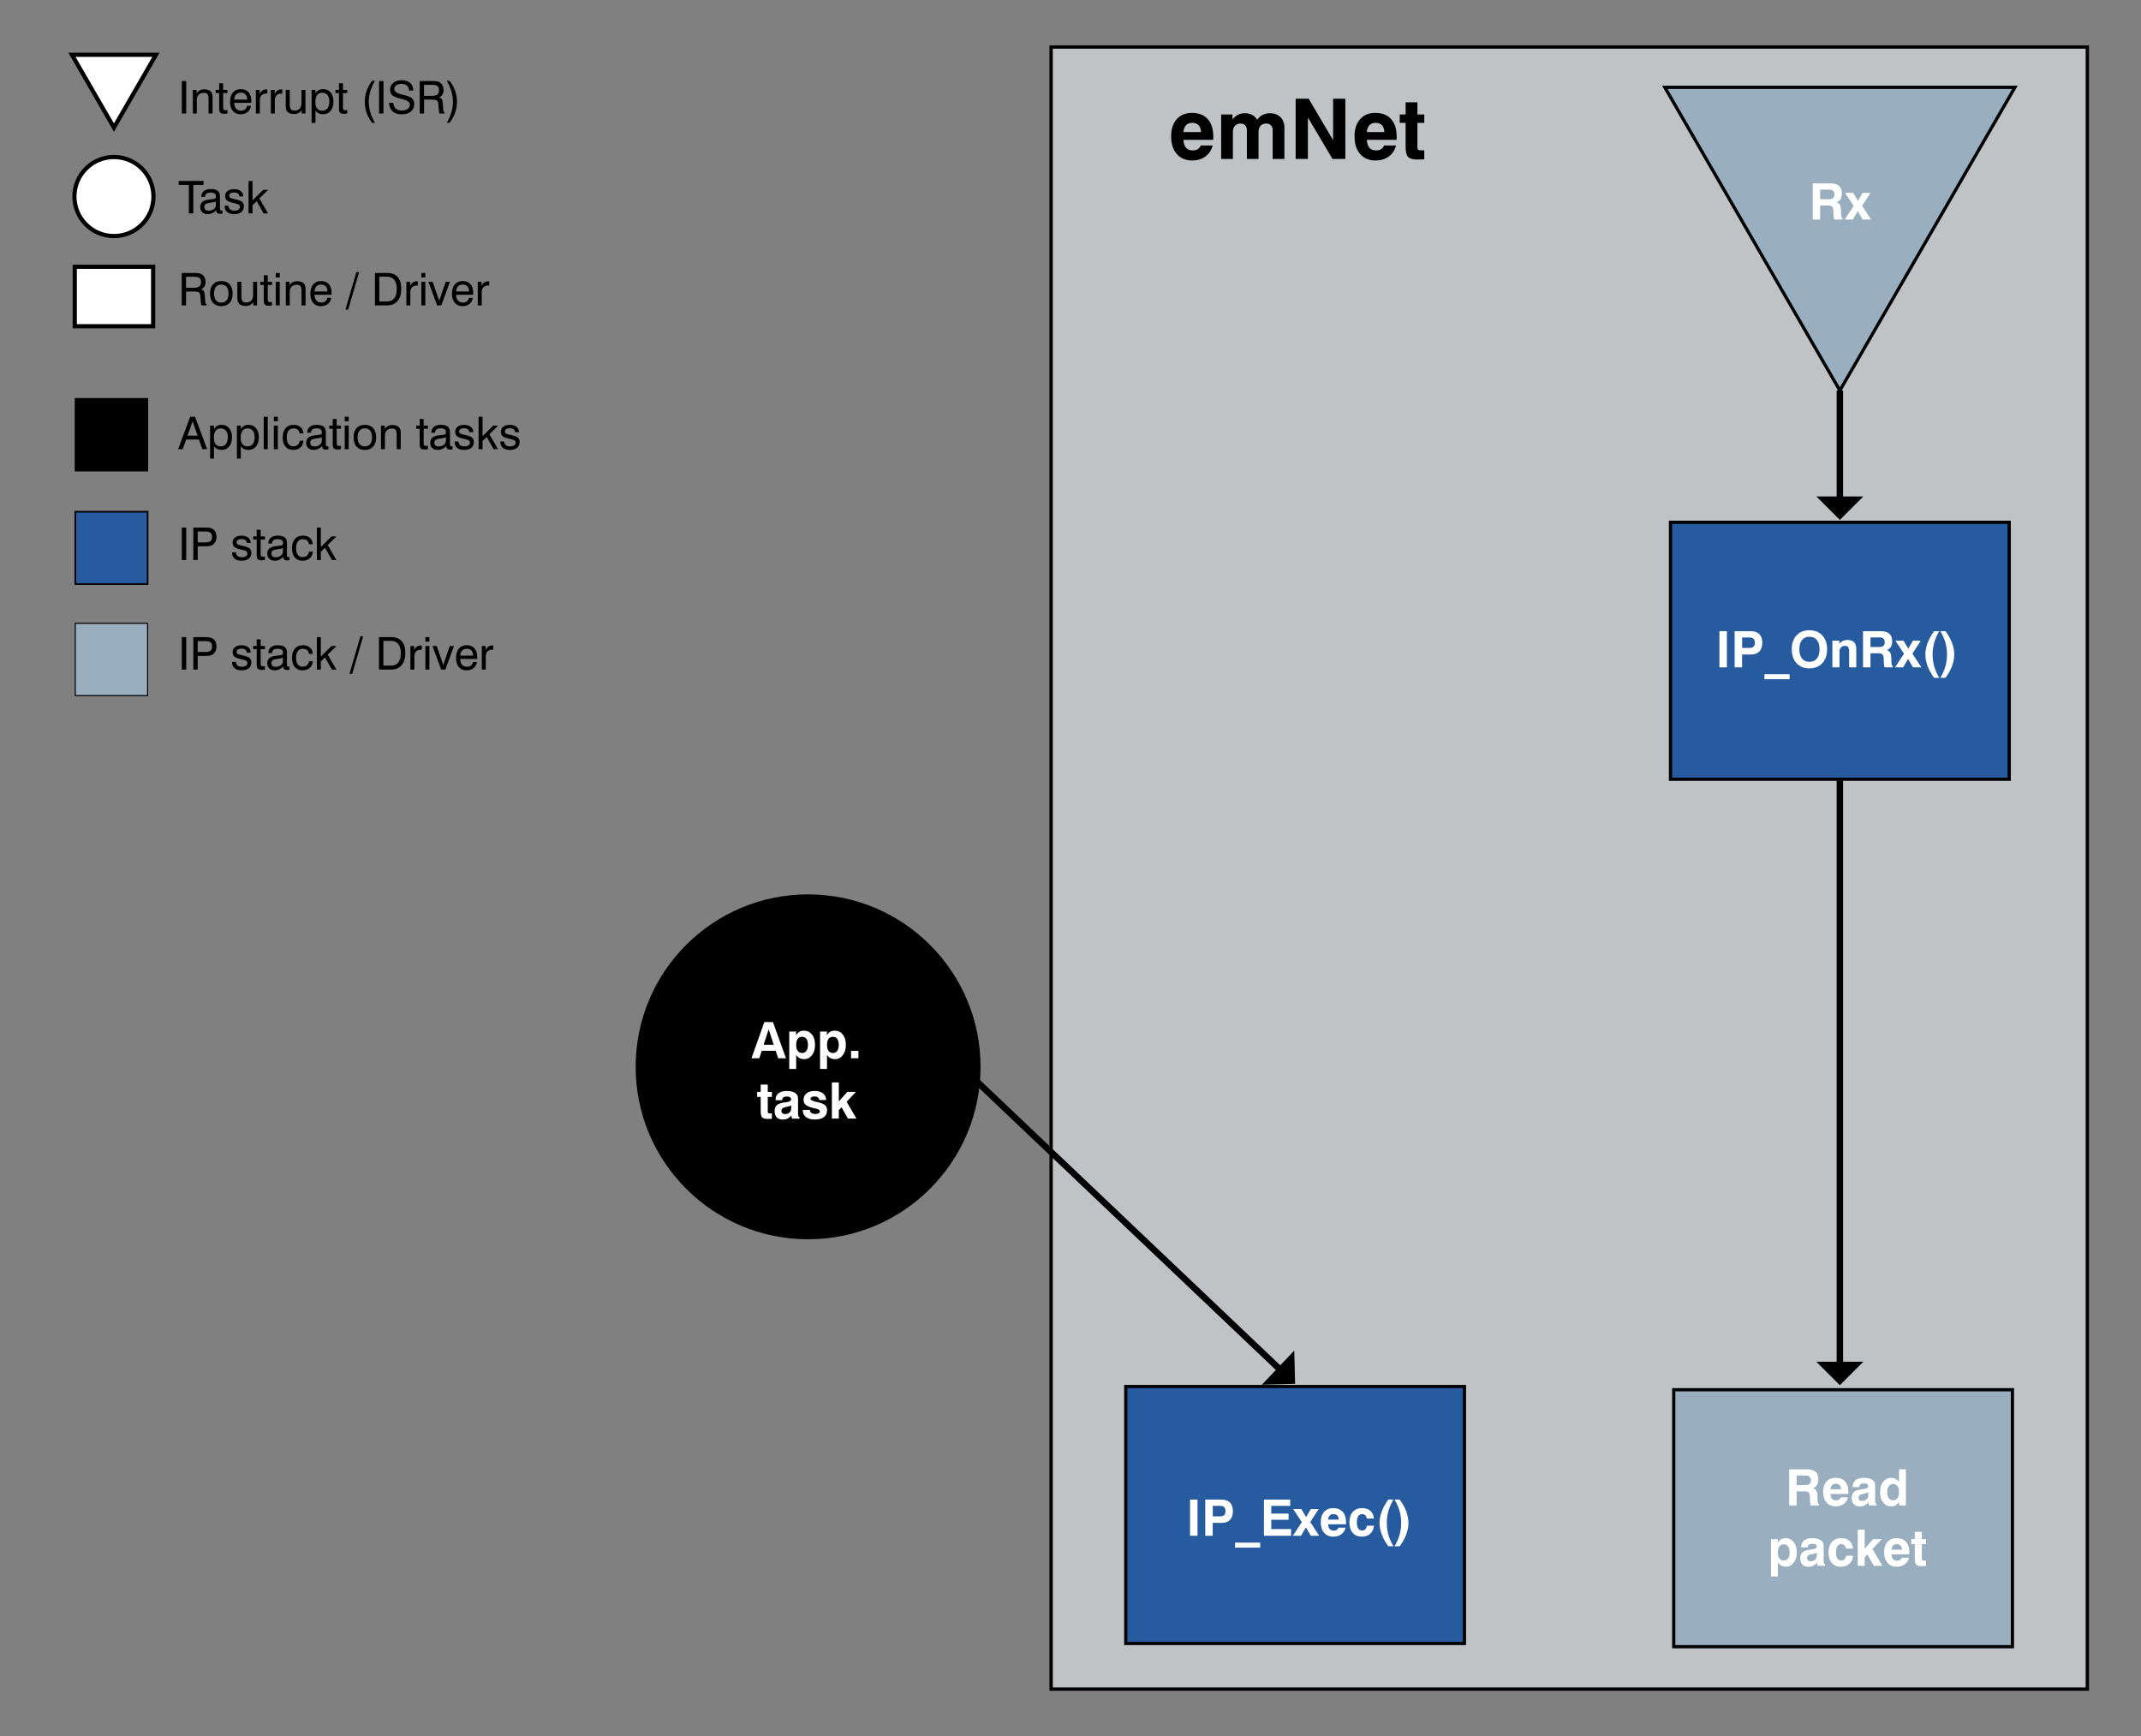 <?xml version="1.0" encoding="utf-8"?>
<!-- Generator: Adobe Illustrator 16.0.3, SVG Export Plug-In . SVG Version: 6.00 Build 0)  -->
<!DOCTYPE svg PUBLIC "-//W3C//DTD SVG 1.1//EN" "http://www.w3.org/Graphics/SVG/1.1/DTD/svg11.dtd">
<svg version="1.1" id="Layer_1" xmlns="http://www.w3.org/2000/svg" xmlns:xlink="http://www.w3.org/1999/xlink" x="0px" y="0px"
	 width="664.206px" height="538.582px" viewBox="0 0 664.206 538.582" style="enable-background:new 0 0 664.206 538.582;"
	 xml:space="preserve">
<rect x="0" y="0" width="664.206" height="538.582" fill="#808080" stroke="none"/>
<style type="text/css">
<![CDATA[
	.st0{stroke:#000000;stroke-width:0.334;stroke-miterlimit:10;}
	.st1{fill:#BFC3C6;stroke:#000000;stroke-width:1.029;stroke-miterlimit:10;}
	.st2{fill:#FFFFFF;stroke:#000000;stroke-width:1.3;stroke-miterlimit:10;}
	.st3{fill:#99AFC0;stroke:#000000;stroke-width:0.334;stroke-miterlimit:10;}
	.st4{fill:#99AFC0;stroke:#000000;stroke-miterlimit:10;}
	.st5{fill:#FFFFFF;}
	.st6{fill:#275B9F;stroke:#000000;stroke-miterlimit:10;}
	.st7{fill:none;}
	.st8{fill:none;stroke:#000000;stroke-width:2;stroke-miterlimit:10;}
	.st9{fill:#275B9F;stroke:#000000;stroke-width:0.516;stroke-miterlimit:10;}
	.st10{stroke:#000000;stroke-miterlimit:10;}
]]>
</style>
<rect x="326.093" y="14.588" class="st1" width="321.465" height="509.407"/>
<g>
	<circle class="st10" cx="250.699" cy="330.95" r="52.998"/>
	<g>
		<rect x="210.351" y="317.073" class="st7" width="79.818" height="32.539"/>
		<path class="st5" d="M237.125,317.069h2.666l4.045,11.22h-2.422l-0.762-2.308h-4.349l-0.739,2.308h-2.43
			L237.125,317.069z M238.465,319.316l-1.554,4.775h3.115L238.465,319.316z"/>
		<path class="st5" d="M244.849,331.61v-11.602h2.11v1.12c0.32-0.487,0.677-0.843,1.07-1.066
			s0.857-0.335,1.39-0.335c1.02,0,1.848,0.402,2.483,1.207s0.952,1.862,0.952,3.173
			c0,1.325-0.317,2.4-0.952,3.226s-1.452,1.238-2.453,1.238c-0.528,0-0.999-0.112-1.413-0.336
			c-0.414-0.223-0.758-0.548-1.032-0.975v4.35H244.849z M250.653,324.198c0-0.832-0.157-1.469-0.472-1.907
			c-0.315-0.44-0.772-0.659-1.371-0.659c-0.589,0-1.037,0.218-1.345,0.655c-0.307,0.436-0.46,1.073-0.46,1.911
			c0,0.782,0.161,1.387,0.483,1.813c0.323,0.427,0.778,0.64,1.367,0.64c0.559,0,0.998-0.219,1.318-0.655
			S250.653,324.959,250.653,324.198z"/>
		<path class="st5" d="M254.408,331.61v-11.602h2.11v1.12c0.32-0.487,0.677-0.843,1.07-1.066
			s0.857-0.335,1.39-0.335c1.02,0,1.848,0.402,2.483,1.207s0.952,1.862,0.952,3.173
			c0,1.325-0.317,2.4-0.952,3.226s-1.452,1.238-2.453,1.238c-0.528,0-0.999-0.112-1.413-0.336
			c-0.414-0.223-0.758-0.548-1.032-0.975v4.35H254.408z M260.212,324.198c0-0.832-0.157-1.469-0.472-1.907
			c-0.315-0.44-0.772-0.659-1.371-0.659c-0.589,0-1.037,0.218-1.345,0.655c-0.307,0.436-0.46,1.073-0.46,1.911
			c0,0.782,0.161,1.387,0.483,1.813c0.323,0.427,0.778,0.64,1.367,0.64c0.559,0,0.998-0.219,1.318-0.655
			S260.212,324.959,260.212,324.198z"/>
		<path class="st5" d="M264.013,328.289v-2.293h2.293v2.293H264.013z"/>
		<path class="st5" d="M239.463,347.069c-0.203,0.006-0.446,0.015-0.728,0.027s-0.461,0.019-0.537,0.019
			c-0.848,0-1.428-0.158-1.74-0.476c-0.312-0.317-0.469-0.943-0.469-1.878v-4.479h-1.097v-1.555h1.097v-2.262
			h2.194v2.262h1.28v1.555h-1.28v4.585c0,0.219,0.048,0.362,0.145,0.431c0.096,0.068,0.294,0.102,0.594,0.102
			h0.541V347.069z"/>
		<path class="st5" d="M245.489,345.98c-0.279,0.432-0.645,0.761-1.097,0.986c-0.452,0.226-0.978,0.339-1.577,0.339
			c-0.802,0-1.42-0.229-1.855-0.685s-0.651-1.106-0.651-1.95c0-0.781,0.217-1.378,0.651-1.79
			c0.434-0.411,1.151-0.692,2.152-0.845c0.229-0.036,0.528-0.076,0.899-0.122
			c0.94-0.122,1.409-0.394,1.409-0.815c0-0.335-0.104-0.575-0.312-0.72c-0.208-0.144-0.556-0.217-1.044-0.217
			c-0.447,0-0.79,0.089-1.028,0.267s-0.358,0.432-0.358,0.762v0.122h-2.072v-0.152c0-0.849,0.3-1.515,0.899-2
			c0.599-0.484,1.427-0.728,2.483-0.728c1.158,0,2.045,0.201,2.662,0.602c0.617,0.401,0.925,0.981,0.925,1.737
			v4.707c0,0.346,0.036,0.604,0.107,0.773c0.071,0.17,0.19,0.298,0.358,0.385v0.373h-2.308
			c-0.076-0.143-0.134-0.3-0.175-0.473C245.517,346.364,245.494,346.178,245.489,345.98z M245.451,342.933
			c-0.361,0.168-0.776,0.302-1.246,0.403s-0.712,0.155-0.727,0.16c-0.391,0.112-0.664,0.252-0.819,0.419
			c-0.155,0.168-0.232,0.398-0.232,0.693c0,0.305,0.099,0.547,0.297,0.728c0.198,0.181,0.465,0.271,0.8,0.271
			c0.599,0,1.07-0.169,1.413-0.507s0.514-0.799,0.514-1.383V342.933z"/>
		<path class="st5" d="M249.046,344.312h2.209c0.02,0.421,0.172,0.735,0.457,0.94c0.284,0.206,0.711,0.309,1.279,0.309
			c0.432,0,0.766-0.072,1.002-0.217c0.236-0.144,0.354-0.35,0.354-0.613c0-0.376-0.442-0.658-1.325-0.846
			c-0.361-0.076-0.647-0.143-0.861-0.198c-1.077-0.274-1.824-0.599-2.243-0.975s-0.628-0.884-0.628-1.523
			c0-0.849,0.306-1.52,0.918-2.015c0.612-0.495,1.44-0.743,2.487-0.743c1.107,0,1.977,0.246,2.609,0.739
			c0.632,0.492,0.969,1.185,1.009,2.079h-2.156c-0.015-0.351-0.148-0.622-0.4-0.815
			c-0.252-0.193-0.601-0.29-1.047-0.29c-0.421,0-0.735,0.064-0.94,0.19c-0.206,0.127-0.309,0.317-0.309,0.571
			c0,0.33,0.551,0.622,1.653,0.876c0.254,0.056,0.455,0.102,0.602,0.138c1.102,0.259,1.855,0.571,2.259,0.936
			s0.606,0.881,0.606,1.546c0,0.94-0.332,1.656-0.994,2.148s-1.626,0.739-2.891,0.739
			c-1.143,0-2.037-0.257-2.681-0.769c-0.645-0.513-0.967-1.219-0.967-2.118V344.312z"/>
		<path class="st5" d="M258.073,347.008v-11.22h2.156v5.888l2.635-2.948h2.666l-2.887,3.07l3.062,5.21h-2.658
			l-1.98-3.526l-0.838,0.906v2.62H258.073z"/>
	</g>
</g>
<polygon class="st2" points="35.35,39.574 28.834,28.286 22.316,17 35.35,17 48.382,17 41.865,28.286 "/>
<rect x="23.192" y="82.754" class="st2" width="24.315" height="18.447"/>
<circle class="st2" cx="35.35" cy="60.971" r="12.264"/>
<g>
	<rect x="55.294" y="25.143" class="st7" width="112.058" height="14.034"/>
	<path d="M56.402,35.209V25.14h1.367V35.209H56.402z"/>
	<path d="M64.701,35.209v-4.505c0-0.72-0.11-1.218-0.332-1.494s-0.601-0.414-1.138-0.414
		c-0.688,0-1.223,0.195-1.603,0.585s-0.571,0.942-0.571,1.658v4.17h-1.23v-7.321h1.176v1.066
		c0.283-0.424,0.618-0.738,1.005-0.943s0.836-0.308,1.347-0.308c0.551,0,1.016,0.083,1.395,0.249
		s0.67,0.416,0.875,0.749c0.114,0.178,0.196,0.386,0.246,0.625s0.075,0.619,0.075,1.138v0.349v4.396H64.701z"/>
	<path d="M69.233,33.363c0,0.328,0.047,0.547,0.14,0.656s0.266,0.164,0.516,0.164c0.073,0,0.161-0.002,0.263-0.007
		s0.236-0.014,0.4-0.027v1.046c-0.205,0.037-0.389,0.064-0.55,0.082s-0.307,0.027-0.434,0.027
		c-0.579,0-0.984-0.112-1.217-0.335s-0.349-0.62-0.349-1.19v-4.915h-1.094v-0.978h1.094v-2.044h1.23v2.044h1.319
		v0.978h-1.319V33.363z"/>
	<path d="M76.65,32.844h1.217c-0.132,0.807-0.483,1.442-1.053,1.907s-1.288,0.697-2.153,0.697
		c-1.016,0-1.818-0.342-2.406-1.025s-0.882-1.616-0.882-2.796c0-1.248,0.291-2.224,0.875-2.926
		s1.388-1.053,2.413-1.053c1.053,0,1.867,0.324,2.444,0.971s0.865,1.561,0.865,2.741
		c0,0.15-0.001,0.262-0.003,0.335s-0.008,0.144-0.017,0.212H72.665c0.014,0.77,0.205,1.366,0.574,1.788
		s0.882,0.632,1.538,0.632c0.501,0,0.915-0.129,1.241-0.386S76.555,33.318,76.65,32.844z M72.658,30.882h4.019
		c-0.004-0.684-0.178-1.211-0.519-1.583s-0.827-0.557-1.456-0.557c-0.606,0-1.083,0.182-1.432,0.547
		S72.717,30.185,72.658,30.882z"/>
	<path d="M79.378,35.209v-7.321h1.19v1.312c0.196-0.492,0.461-0.86,0.796-1.104s0.746-0.366,1.234-0.366
		c0.091,0,0.157,0.001,0.198,0.003s0.082,0.008,0.123,0.017v1.299c-0.032-0.004-0.068-0.008-0.109-0.01
		s-0.102-0.003-0.185-0.003c-0.656,0-1.156,0.179-1.5,0.537s-0.516,0.878-0.516,1.562v4.074H79.378z"/>
	<path d="M84.026,35.209v-7.321h1.19v1.312c0.196-0.492,0.461-0.86,0.796-1.104s0.746-0.366,1.234-0.366
		c0.091,0,0.157,0.001,0.198,0.003s0.082,0.008,0.123,0.017v1.299c-0.032-0.004-0.068-0.008-0.109-0.01
		s-0.102-0.003-0.185-0.003c-0.656,0-1.156,0.179-1.5,0.537s-0.516,0.878-0.516,1.562v4.074H84.026z"/>
	<path d="M89.892,27.888v4.491c0,0.72,0.113,1.22,0.338,1.5s0.607,0.42,1.145,0.42
		c0.711,0,1.248-0.208,1.613-0.625s0.547-1.031,0.547-1.842v-3.944h1.23v7.321h-1.176v-1.094
		c-0.255,0.424-0.585,0.743-0.991,0.957s-0.882,0.321-1.429,0.321c-0.51,0-0.955-0.086-1.333-0.26
		s-0.667-0.419-0.868-0.738c-0.114-0.178-0.196-0.386-0.246-0.625s-0.075-0.619-0.075-1.138v-0.349v-4.396H89.892z
		"/>
	<path d="M96.666,38.135V27.888h1.203v1.032c0.305-0.438,0.648-0.759,1.029-0.964s0.833-0.308,1.357-0.308
		c0.975,0,1.753,0.351,2.334,1.053s0.872,1.643,0.872,2.823c0,1.194-0.294,2.144-0.882,2.851
		s-1.367,1.06-2.338,1.06c-0.515,0-0.967-0.092-1.357-0.277s-0.728-0.466-1.015-0.844v3.821H96.666z
		 M97.828,31.6c0,0.912,0.181,1.596,0.543,2.054s0.906,0.687,1.63,0.687c0.693,0,1.227-0.252,1.603-0.755
		s0.564-1.218,0.564-2.143c0-0.834-0.195-1.49-0.585-1.969s-0.922-0.718-1.596-0.718
		c-0.693,0-1.226,0.246-1.6,0.738S97.828,30.688,97.828,31.6z"/>
	<path d="M106.4,33.363c0,0.328,0.047,0.547,0.14,0.656s0.266,0.164,0.516,0.164
		c0.073,0,0.161-0.002,0.263-0.007s0.236-0.014,0.4-0.027v1.046c-0.205,0.037-0.389,0.064-0.55,0.082
		s-0.307,0.027-0.434,0.027c-0.579,0-0.984-0.112-1.217-0.335s-0.349-0.62-0.349-1.19v-4.915h-1.094v-0.978h1.094
		v-2.044h1.23v2.044h1.319v0.978h-1.319V33.363z"/>
	<path d="M115.444,38.107c-0.779-1.044-1.355-2.099-1.726-3.165s-0.557-2.185-0.557-3.356
		c0-1.176,0.185-2.297,0.557-3.363s0.947-2.122,1.726-3.165h0.882c-0.647,1.103-1.129,2.192-1.446,3.268
		s-0.475,2.163-0.475,3.261c0,1.094,0.158,2.178,0.475,3.254s0.799,2.165,1.446,3.268H115.444z"/>
	<path d="M117.598,35.209V25.14h1.367V35.209H117.598z"/>
	<path d="M120.701,31.894h1.319c0.014,0.729,0.256,1.31,0.728,1.743s1.102,0.649,1.89,0.649
		c0.779,0,1.394-0.164,1.842-0.492s0.673-0.775,0.673-1.34c0-0.77-0.843-1.356-2.529-1.757
		c-0.1-0.023-0.178-0.041-0.232-0.055c-1.367-0.324-2.271-0.685-2.71-1.083s-0.66-0.965-0.66-1.699
		c0-0.898,0.328-1.619,0.984-2.164s1.529-0.817,2.618-0.817c1.112,0,1.987,0.286,2.625,0.858
		s0.961,1.357,0.971,2.355l-1.306,0.007c-0.045-0.674-0.274-1.192-0.687-1.552s-0.977-0.54-1.692-0.54
		c-0.67,0-1.206,0.147-1.606,0.441s-0.602,0.685-0.602,1.172c0,0.779,0.83,1.36,2.488,1.743
		c0.246,0.059,0.435,0.105,0.567,0.137c0.027,0.004,0.075,0.016,0.144,0.034c1.085,0.26,1.805,0.54,2.16,0.841
		c0.269,0.228,0.474,0.505,0.615,0.831s0.212,0.69,0.212,1.09c0,0.971-0.348,1.743-1.042,2.317
		s-1.635,0.861-2.82,0.861c-1.221,0-2.173-0.309-2.854-0.926S120.751,33.046,120.701,31.894z"/>
	<path d="M130.21,25.14h3.903c0.633,0,1.1,0.027,1.398,0.082s0.566,0.146,0.803,0.273
		c0.424,0.232,0.746,0.556,0.967,0.971s0.332,0.902,0.332,1.463c0,0.542-0.116,1.006-0.349,1.391
		s-0.579,0.687-1.039,0.906c0.392,0.109,0.671,0.294,0.837,0.554s0.27,0.7,0.311,1.319l0.116,1.661
		c0.023,0.355,0.069,0.621,0.14,0.796s0.177,0.3,0.318,0.373v0.28h-1.579
		c-0.127-0.209-0.216-0.659-0.267-1.347c0-0.018,0-0.032,0-0.041l-0.082-1.312c-0.045-0.674-0.189-1.112-0.431-1.312
		s-0.845-0.301-1.812-0.301h-2.215v4.314H130.21V25.14z M131.55,26.322v3.411h2.338
		c0.843,0,1.439-0.137,1.788-0.41s0.523-0.729,0.523-1.367c0-0.597-0.164-1.019-0.492-1.265
		s-0.934-0.369-1.818-0.369H131.55z"/>
	<path d="M139.482,38.107h-0.885c0.645-1.103,1.126-2.192,1.444-3.268c0.317-1.076,0.477-2.16,0.477-3.254
		c0-1.098-0.159-2.185-0.477-3.261c-0.318-1.076-0.799-2.165-1.444-3.268h0.885
		c0.776,1.039,1.35,2.091,1.722,3.155s0.558,2.188,0.558,3.373c0,1.18-0.186,2.303-0.558,3.367
		S140.259,37.068,139.482,38.107z"/>
</g>
<g>
	<rect x="55.295" y="56.142" class="st7" width="82" height="14.034"/>
	<path d="M58.598,66.209v-8.846h-3.179v-1.224h7.731v1.224h-3.179v8.846H58.598z"/>
	<path d="M67.088,65.231c-0.383,0.401-0.79,0.702-1.22,0.902s-0.888,0.301-1.371,0.301
		c-0.748,0-1.331-0.195-1.75-0.585s-0.629-0.929-0.629-1.617c0-0.665,0.206-1.187,0.619-1.565
		s1.04-0.622,1.883-0.731c0.214-0.023,0.503-0.055,0.868-0.096c0.625-0.064,1.007-0.126,1.148-0.185
		c0.141-0.055,0.235-0.127,0.28-0.215s0.068-0.281,0.068-0.578c0-0.373-0.137-0.654-0.41-0.841
		s-0.686-0.28-1.237-0.28c-0.57,0-0.999,0.114-1.289,0.342s-0.434,0.565-0.434,1.012h-1.162v-0.055
		c0-0.738,0.26-1.322,0.779-1.75s1.235-0.643,2.147-0.643c0.98,0,1.701,0.184,2.164,0.55s0.694,0.94,0.694,1.719
		v3.664c0,0.315,0.034,0.517,0.102,0.608s0.191,0.137,0.369,0.137c0.037,0,0.081-0.003,0.133-0.01
		s0.115-0.017,0.188-0.031v0.95c-0.15,0.041-0.281,0.069-0.393,0.085s-0.218,0.024-0.318,0.024
		c-0.41,0-0.718-0.089-0.923-0.267s-0.308-0.447-0.308-0.807V65.231z M66.972,62.483
		c-0.328,0.178-0.891,0.317-1.688,0.417c-0.283,0.037-0.495,0.066-0.636,0.089
		c-0.447,0.073-0.768,0.205-0.964,0.397s-0.294,0.469-0.294,0.834s0.114,0.645,0.342,0.841s0.554,0.294,0.978,0.294
		c0.661,0,1.203-0.167,1.627-0.499s0.636-0.759,0.636-1.278V62.483z"/>
	<path d="M69.665,63.83h1.183c0.045,0.497,0.225,0.873,0.537,1.128s0.755,0.383,1.33,0.383
		c0.529,0,0.946-0.103,1.251-0.311s0.458-0.491,0.458-0.851c0-0.269-0.076-0.475-0.229-0.619s-0.45-0.268-0.892-0.373
		l-1.374-0.355c-0.775-0.187-1.313-0.434-1.617-0.742s-0.455-0.746-0.455-1.316c0-0.647,0.245-1.161,0.735-1.542
		s1.161-0.571,2.013-0.571c0.871,0,1.563,0.203,2.078,0.608s0.772,0.95,0.772,1.634v0.027h-1.196
		c-0.027-0.387-0.185-0.687-0.475-0.899s-0.683-0.318-1.179-0.318s-0.874,0.086-1.131,0.26
		s-0.386,0.426-0.386,0.759c0,0.237,0.081,0.423,0.243,0.557s0.464,0.252,0.906,0.352l1.19,0.28
		c0.848,0.201,1.431,0.457,1.75,0.769s0.478,0.758,0.478,1.336c0,0.761-0.268,1.353-0.803,1.774
		s-1.284,0.632-2.246,0.632c-0.939,0-1.66-0.223-2.164-0.67S69.679,64.673,69.665,63.83z"/>
	<path d="M77.109,66.209V56.139h1.23v6.036l3.309-3.288h1.552l-2.741,2.673l2.7,4.648h-1.388l-2.14-3.794
		l-1.292,1.244v2.55H77.109z"/>
</g>
<g>
	<rect x="55.295" y="84.679" class="st7" width="99.91" height="14.034"/>
	<path d="M56.376,84.675h3.903c0.633,0,1.1,0.027,1.398,0.082s0.566,0.146,0.803,0.273
		c0.424,0.232,0.746,0.556,0.967,0.971s0.332,0.902,0.332,1.463c0,0.542-0.116,1.006-0.349,1.391
		s-0.579,0.687-1.039,0.906c0.392,0.109,0.671,0.294,0.837,0.554s0.27,0.7,0.311,1.319l0.116,1.661
		c0.023,0.355,0.069,0.621,0.14,0.796s0.177,0.3,0.318,0.373v0.28h-1.579
		c-0.127-0.209-0.216-0.659-0.267-1.347c0-0.018,0-0.032,0-0.041l-0.082-1.312c-0.045-0.674-0.189-1.112-0.431-1.312
		s-0.845-0.301-1.812-0.301H57.729v4.314h-1.353V84.675z M57.715,85.858v3.411h2.338
		c0.843,0,1.439-0.137,1.788-0.41s0.523-0.729,0.523-1.367c0-0.597-0.164-1.019-0.492-1.265
		s-0.934-0.369-1.818-0.369H57.715z"/>
	<path d="M65.153,91.074c0-1.226,0.307-2.181,0.919-2.864s1.473-1.025,2.581-1.025c1.112,0,1.976,0.341,2.591,1.022
		s0.923,1.637,0.923,2.868s-0.307,2.188-0.919,2.871s-1.473,1.025-2.581,1.025c-1.112,0-1.976-0.341-2.591-1.022
		S65.153,92.309,65.153,91.074z M66.411,91.074c0,0.907,0.195,1.601,0.585,2.082s0.947,0.721,1.671,0.721
		c0.72,0,1.272-0.24,1.654-0.721s0.574-1.175,0.574-2.082c0-0.902-0.191-1.594-0.574-2.075
		s-0.934-0.721-1.654-0.721c-0.729,0-1.288,0.239-1.675,0.718S66.411,90.167,66.411,91.074z"/>
	<path d="M74.88,87.423v4.491c0,0.72,0.113,1.22,0.338,1.5s0.607,0.42,1.145,0.42
		c0.711,0,1.248-0.208,1.613-0.625s0.547-1.031,0.547-1.842v-3.944h1.23v7.321h-1.176v-1.094
		c-0.255,0.424-0.585,0.743-0.991,0.957s-0.882,0.321-1.429,0.321c-0.51,0-0.955-0.086-1.333-0.26
		s-0.667-0.419-0.868-0.738c-0.114-0.178-0.196-0.386-0.246-0.625s-0.075-0.619-0.075-1.138v-0.349v-4.396H74.88z
		"/>
	<path d="M83.07,92.899c0,0.328,0.047,0.547,0.14,0.656s0.266,0.164,0.516,0.164c0.073,0,0.161-0.002,0.263-0.007
		s0.236-0.014,0.4-0.027v1.046c-0.205,0.037-0.389,0.064-0.55,0.082s-0.307,0.027-0.434,0.027
		c-0.579,0-0.984-0.112-1.217-0.335s-0.349-0.62-0.349-1.19v-4.915h-1.094v-0.978h1.094v-2.044h1.23v2.044h1.319
		v0.978h-1.319V92.899z"/>
	<path d="M85.558,86.077v-1.401h1.23v1.401H85.558z M85.558,94.745v-7.321h1.23v7.321H85.558z"/>
	<path d="M93.543,94.745v-4.505c0-0.72-0.11-1.218-0.332-1.494s-0.601-0.414-1.138-0.414
		c-0.688,0-1.223,0.195-1.603,0.585s-0.571,0.942-0.571,1.658v4.17h-1.23v-7.321h1.176v1.066
		c0.283-0.424,0.618-0.738,1.005-0.943s0.836-0.308,1.347-0.308c0.551,0,1.016,0.083,1.395,0.249
		s0.67,0.416,0.875,0.749c0.114,0.178,0.196,0.386,0.246,0.625s0.075,0.619,0.075,1.138v0.349v4.396H93.543z"/>
	<path d="M101.561,92.379h1.217c-0.132,0.807-0.483,1.442-1.053,1.907s-1.288,0.697-2.153,0.697
		c-1.016,0-1.818-0.342-2.406-1.025s-0.882-1.616-0.882-2.796c0-1.248,0.291-2.224,0.875-2.926
		s1.388-1.053,2.413-1.053c1.053,0,1.867,0.324,2.444,0.971s0.865,1.561,0.865,2.741
		c0,0.15-0.001,0.262-0.003,0.335s-0.008,0.144-0.017,0.212h-5.284c0.014,0.77,0.205,1.366,0.574,1.788
		s0.882,0.632,1.538,0.632c0.501,0,0.915-0.129,1.241-0.386S101.465,92.853,101.561,92.379z M97.569,90.418h4.019
		c-0.004-0.684-0.178-1.211-0.519-1.583s-0.827-0.557-1.456-0.557c-0.606,0-1.083,0.182-1.432,0.547
		S97.628,89.72,97.569,90.418z"/>
	<path d="M107.173,96.043l3.377-11.628h0.861l-3.397,11.628H107.173z"/>
	<path d="M116.313,94.745V84.675h3.835c1.404,0,2.478,0.419,3.223,1.258s1.118,2.048,1.118,3.63
		c0,1.636-0.386,2.909-1.159,3.818s-1.852,1.364-3.237,1.364H116.313z M120.032,85.837h-2.352v7.677h2.352
		c1.007,0,1.768-0.327,2.283-0.981s0.772-1.621,0.772-2.902c0-1.226-0.262-2.165-0.786-2.816
		S121.02,85.837,120.032,85.837z"/>
	<path d="M126.068,94.745v-7.321h1.19v1.312c0.196-0.492,0.461-0.86,0.796-1.104s0.746-0.366,1.234-0.366
		c0.091,0,0.157,0.001,0.198,0.003s0.082,0.008,0.123,0.017v1.299c-0.032-0.004-0.068-0.008-0.109-0.01
		s-0.102-0.003-0.185-0.003c-0.656,0-1.156,0.179-1.5,0.537s-0.516,0.878-0.516,1.562v4.074H126.068z"/>
	<path d="M130.716,86.077v-1.401h1.23v1.401H130.716z M130.716,94.745v-7.321h1.23v7.321H130.716z"/>
	<path d="M135.604,94.745l-2.7-7.321h1.319l2.044,5.865l1.996-5.865h1.319l-2.673,7.321H135.604z"/>
	<path d="M145.489,92.379h1.217c-0.132,0.807-0.483,1.442-1.053,1.907s-1.288,0.697-2.153,0.697
		c-1.016,0-1.818-0.342-2.406-1.025s-0.882-1.616-0.882-2.796c0-1.248,0.291-2.224,0.875-2.926
		s1.388-1.053,2.413-1.053c1.053,0,1.867,0.324,2.444,0.971s0.865,1.561,0.865,2.741
		c0,0.15-0.001,0.262-0.003,0.335s-0.008,0.144-0.017,0.212h-5.284c0.014,0.77,0.205,1.366,0.574,1.788
		s0.882,0.632,1.538,0.632c0.501,0,0.915-0.129,1.241-0.386S145.393,92.853,145.489,92.379z M141.497,90.418h4.019
		c-0.004-0.684-0.178-1.211-0.519-1.583s-0.827-0.557-1.456-0.557c-0.606,0-1.083,0.182-1.432,0.547
		S141.556,89.72,141.497,90.418z"/>
	<path d="M148.216,94.745v-7.321h1.19v1.312c0.196-0.492,0.461-0.86,0.796-1.104s0.746-0.366,1.234-0.366
		c0.091,0,0.157,0.001,0.198,0.003s0.082,0.008,0.123,0.017v1.299c-0.032-0.004-0.068-0.008-0.109-0.01
		s-0.102-0.003-0.185-0.003c-0.656,0-1.156,0.179-1.5,0.537s-0.516,0.878-0.516,1.562v4.074H148.216z"/>
</g>
<rect x="23.356" y="158.75" class="st9" width="22.435" height="22.435"/>
<rect x="23.356" y="193.363" class="st3" width="22.435" height="22.435"/>
<rect x="23.356" y="123.649" class="st0" width="22.435" height="22.435"/>
<g>
	<rect x="55.295" y="129.282" class="st7" width="111.483" height="14.034"/>
	<path d="M55.254,139.348l3.739-10.069h1.511l3.753,10.069h-1.483l-1.066-3.008h-3.965l-1.073,3.008H55.254z
		 M58.166,135.164h3.138l-1.559-4.443L58.166,135.164z"/>
	<path d="M65.18,142.273v-10.247h1.203v1.032c0.305-0.438,0.648-0.759,1.029-0.964s0.833-0.308,1.357-0.308
		c0.975,0,1.753,0.351,2.334,1.053s0.872,1.643,0.872,2.823c0,1.194-0.294,2.144-0.882,2.851
		s-1.367,1.06-2.338,1.06c-0.515,0-0.967-0.092-1.357-0.277s-0.728-0.466-1.015-0.844v3.821H65.18z
		 M66.342,135.738c0,0.912,0.181,1.596,0.543,2.054s0.906,0.687,1.63,0.687c0.693,0,1.227-0.252,1.603-0.755
		s0.564-1.218,0.564-2.143c0-0.834-0.195-1.49-0.585-1.969s-0.922-0.718-1.596-0.718
		c-0.693,0-1.226,0.246-1.6,0.738S66.342,134.827,66.342,135.738z"/>
	<path d="M73.499,142.273v-10.247h1.203v1.032c0.305-0.438,0.648-0.759,1.029-0.964s0.833-0.308,1.357-0.308
		c0.975,0,1.753,0.351,2.334,1.053s0.872,1.643,0.872,2.823c0,1.194-0.294,2.144-0.882,2.851
		s-1.367,1.06-2.338,1.06c-0.515,0-0.967-0.092-1.357-0.277s-0.728-0.466-1.015-0.844v3.821H73.499z
		 M74.662,135.738c0,0.912,0.181,1.596,0.543,2.054s0.906,0.687,1.63,0.687c0.693,0,1.227-0.252,1.603-0.755
		s0.564-1.218,0.564-2.143c0-0.834-0.195-1.49-0.585-1.969s-0.922-0.718-1.596-0.718
		c-0.693,0-1.226,0.246-1.6,0.738S74.662,134.827,74.662,135.738z"/>
	<path d="M81.805,139.348v-10.069h1.251v10.069H81.805z"/>
	<path d="M84.957,130.68v-1.401h1.23v1.401H84.957z M84.957,139.348v-7.321h1.23v7.321H84.957z"/>
	<path d="M92.927,134.46c-0.037-0.501-0.218-0.888-0.543-1.159s-0.771-0.407-1.336-0.407
		c-0.665,0-1.179,0.239-1.542,0.718s-0.543,1.162-0.543,2.051c0,0.893,0.174,1.581,0.523,2.064
		s0.842,0.725,1.48,0.725c0.574,0,1.033-0.148,1.377-0.444s0.557-0.727,0.639-1.292h1.176
		c-0.064,0.898-0.38,1.599-0.95,2.102s-1.335,0.755-2.297,0.755c-1.002,0-1.79-0.344-2.362-1.032
		s-0.858-1.631-0.858-2.83c0-1.226,0.298-2.187,0.895-2.881s1.417-1.042,2.461-1.042
		c0.92,0,1.658,0.24,2.211,0.721s0.849,1.131,0.885,1.952H92.927z"/>
	<path d="M99.941,138.37c-0.383,0.401-0.79,0.702-1.22,0.902s-0.888,0.301-1.371,0.301
		c-0.748,0-1.331-0.195-1.75-0.585s-0.629-0.929-0.629-1.617c0-0.665,0.206-1.187,0.619-1.565
		s1.04-0.622,1.883-0.731c0.214-0.023,0.503-0.055,0.868-0.096c0.625-0.064,1.007-0.126,1.148-0.185
		c0.141-0.055,0.235-0.127,0.28-0.215s0.068-0.281,0.068-0.578c0-0.373-0.137-0.654-0.41-0.841
		s-0.686-0.28-1.237-0.28c-0.57,0-0.999,0.114-1.289,0.342s-0.434,0.565-0.434,1.012h-1.162v-0.055
		c0-0.738,0.26-1.322,0.779-1.75s1.235-0.643,2.147-0.643c0.98,0,1.701,0.184,2.164,0.55s0.694,0.94,0.694,1.719
		v3.664c0,0.315,0.034,0.517,0.102,0.608s0.191,0.137,0.369,0.137c0.037,0,0.081-0.003,0.133-0.01
		s0.115-0.017,0.188-0.031v0.95c-0.15,0.041-0.281,0.069-0.393,0.085s-0.218,0.024-0.318,0.024
		c-0.41,0-0.718-0.089-0.923-0.267s-0.308-0.447-0.308-0.807V138.37z M99.825,135.622
		c-0.328,0.178-0.891,0.317-1.688,0.417c-0.283,0.037-0.495,0.066-0.636,0.089
		c-0.447,0.073-0.768,0.205-0.964,0.397s-0.294,0.469-0.294,0.834s0.114,0.645,0.342,0.841s0.554,0.294,0.978,0.294
		c0.661,0,1.203-0.167,1.627-0.499s0.636-0.759,0.636-1.278V135.622z"/>
	<path d="M104.46,137.502c0,0.328,0.047,0.547,0.14,0.656s0.266,0.164,0.516,0.164
		c0.073,0,0.161-0.002,0.263-0.007s0.236-0.014,0.4-0.027v1.046c-0.205,0.037-0.389,0.064-0.55,0.082
		s-0.307,0.027-0.434,0.027c-0.579,0-0.984-0.112-1.217-0.335s-0.349-0.62-0.349-1.19v-4.915h-1.094v-0.978h1.094
		v-2.044h1.23v2.044h1.319v0.978h-1.319V137.502z"/>
	<path d="M106.948,130.68v-1.401h1.23v1.401H106.948z M106.948,139.348v-7.321h1.23v7.321H106.948z"/>
	<path d="M109.682,135.677c0-1.226,0.307-2.181,0.919-2.864s1.473-1.025,2.581-1.025
		c1.112,0,1.976,0.341,2.591,1.022s0.923,1.637,0.923,2.868s-0.307,2.188-0.919,2.871s-1.473,1.025-2.581,1.025
		c-1.112,0-1.976-0.341-2.591-1.022S109.682,136.912,109.682,135.677z M110.94,135.677
		c0,0.907,0.195,1.601,0.585,2.082s0.947,0.721,1.671,0.721c0.72,0,1.272-0.24,1.654-0.721
		s0.574-1.175,0.574-2.082c0-0.902-0.191-1.594-0.574-2.075s-0.934-0.721-1.654-0.721
		c-0.729,0-1.288,0.239-1.675,0.718S110.94,134.77,110.94,135.677z"/>
	<path d="M123.067,139.348v-4.505c0-0.72-0.11-1.218-0.332-1.494s-0.601-0.414-1.138-0.414
		c-0.688,0-1.223,0.195-1.603,0.585s-0.571,0.942-0.571,1.658v4.17h-1.23v-7.321h1.176v1.066
		c0.283-0.424,0.618-0.738,1.005-0.943s0.836-0.308,1.347-0.308c0.551,0,1.016,0.083,1.395,0.249
		s0.67,0.416,0.875,0.749c0.114,0.178,0.196,0.386,0.246,0.625s0.075,0.619,0.075,1.138v0.349v4.396H123.067z"/>
	<path d="M131.434,137.502c0,0.328,0.047,0.547,0.14,0.656s0.266,0.164,0.516,0.164
		c0.073,0,0.161-0.002,0.263-0.007s0.236-0.014,0.4-0.027v1.046c-0.205,0.037-0.389,0.064-0.55,0.082
		s-0.307,0.027-0.434,0.027c-0.579,0-0.984-0.112-1.217-0.335s-0.349-0.62-0.349-1.19v-4.915h-1.094v-0.978h1.094
		v-2.044h1.23v2.044h1.319v0.978h-1.319V137.502z"/>
	<path d="M138.448,138.37c-0.383,0.401-0.79,0.702-1.22,0.902s-0.888,0.301-1.371,0.301
		c-0.748,0-1.331-0.195-1.75-0.585s-0.629-0.929-0.629-1.617c0-0.665,0.206-1.187,0.619-1.565
		s1.04-0.622,1.883-0.731c0.214-0.023,0.503-0.055,0.868-0.096c0.625-0.064,1.007-0.126,1.148-0.185
		c0.141-0.055,0.235-0.127,0.28-0.215s0.068-0.281,0.068-0.578c0-0.373-0.137-0.654-0.41-0.841
		s-0.686-0.28-1.237-0.28c-0.57,0-0.999,0.114-1.289,0.342s-0.434,0.565-0.434,1.012h-1.162v-0.055
		c0-0.738,0.26-1.322,0.779-1.75s1.235-0.643,2.147-0.643c0.98,0,1.701,0.184,2.164,0.55s0.694,0.94,0.694,1.719
		v3.664c0,0.315,0.034,0.517,0.102,0.608s0.191,0.137,0.369,0.137c0.037,0,0.081-0.003,0.133-0.01
		s0.115-0.017,0.188-0.031v0.95c-0.15,0.041-0.281,0.069-0.393,0.085s-0.218,0.024-0.318,0.024
		c-0.41,0-0.718-0.089-0.923-0.267s-0.308-0.447-0.308-0.807V138.37z M138.332,135.622
		c-0.328,0.178-0.891,0.317-1.688,0.417c-0.283,0.037-0.495,0.066-0.636,0.089
		c-0.447,0.073-0.768,0.205-0.964,0.397s-0.294,0.469-0.294,0.834s0.114,0.645,0.342,0.841s0.554,0.294,0.978,0.294
		c0.661,0,1.203-0.167,1.627-0.499s0.636-0.759,0.636-1.278V135.622z"/>
	<path d="M141.025,136.969h1.183c0.045,0.497,0.225,0.873,0.537,1.128s0.755,0.383,1.33,0.383
		c0.529,0,0.946-0.103,1.251-0.311s0.458-0.491,0.458-0.851c0-0.269-0.076-0.475-0.229-0.619s-0.45-0.268-0.892-0.373
		l-1.374-0.355c-0.775-0.187-1.313-0.434-1.617-0.742s-0.455-0.746-0.455-1.316c0-0.647,0.245-1.161,0.735-1.542
		s1.161-0.571,2.013-0.571c0.871,0,1.563,0.203,2.078,0.608s0.772,0.95,0.772,1.634v0.027h-1.196
		c-0.027-0.387-0.185-0.687-0.475-0.899s-0.683-0.318-1.179-0.318s-0.874,0.086-1.131,0.26
		s-0.386,0.426-0.386,0.759c0,0.237,0.081,0.423,0.243,0.557s0.464,0.252,0.906,0.352l1.19,0.28
		c0.848,0.201,1.431,0.457,1.75,0.769s0.478,0.758,0.478,1.336c0,0.761-0.268,1.353-0.803,1.774
		s-1.284,0.632-2.246,0.632c-0.939,0-1.66-0.223-2.164-0.67S141.039,137.812,141.025,136.969z"/>
	<path d="M148.469,139.348v-10.069h1.23v6.036l3.309-3.288h1.552l-2.741,2.673l2.7,4.648h-1.388l-2.14-3.794
		l-1.292,1.244v2.55H148.469z"/>
	<path d="M155.209,136.969h1.183c0.045,0.497,0.225,0.873,0.537,1.128s0.755,0.383,1.33,0.383
		c0.529,0,0.946-0.103,1.251-0.311s0.458-0.491,0.458-0.851c0-0.269-0.076-0.475-0.229-0.619s-0.45-0.268-0.892-0.373
		l-1.374-0.355c-0.775-0.187-1.313-0.434-1.617-0.742s-0.455-0.746-0.455-1.316c0-0.647,0.245-1.161,0.735-1.542
		s1.161-0.571,2.013-0.571c0.871,0,1.563,0.203,2.078,0.608s0.772,0.95,0.772,1.634v0.027h-1.196
		c-0.027-0.387-0.185-0.687-0.475-0.899s-0.683-0.318-1.179-0.318s-0.874,0.086-1.131,0.26
		s-0.386,0.426-0.386,0.759c0,0.237,0.081,0.423,0.243,0.557s0.464,0.252,0.906,0.352l1.19,0.28
		c0.848,0.201,1.431,0.457,1.75,0.769s0.478,0.758,0.478,1.336c0,0.761-0.268,1.353-0.803,1.774
		s-1.284,0.632-2.246,0.632c-0.939,0-1.66-0.223-2.164-0.67S155.223,137.812,155.209,136.969z"/>
</g>
<g>
	<rect x="55.295" y="163.654" class="st7" width="88" height="14.034"/>
	<path d="M56.403,173.721v-10.069h1.367v10.069H56.403z"/>
	<path d="M59.972,173.721v-10.069h3.705c0.602,0,1.06,0.03,1.374,0.089s0.595,0.157,0.841,0.294
		c0.41,0.223,0.725,0.554,0.943,0.991s0.328,0.95,0.328,1.538c0,0.56-0.109,1.055-0.328,1.483
		s-0.538,0.77-0.957,1.025c-0.242,0.146-0.525,0.249-0.851,0.311s-0.862,0.092-1.61,0.092h-2.078v4.245H59.972z
		 M61.339,168.259h2.297c0.797,0,1.355-0.127,1.671-0.383s0.475-0.693,0.475-1.312
		c0-0.597-0.157-1.025-0.472-1.285s-0.838-0.39-1.572-0.39h-2.399V168.259z"/>
	<path d="M71.982,171.342h1.183c0.045,0.497,0.225,0.873,0.537,1.128s0.755,0.383,1.33,0.383
		c0.529,0,0.946-0.103,1.251-0.311s0.458-0.491,0.458-0.851c0-0.269-0.076-0.475-0.229-0.619s-0.45-0.268-0.892-0.373
		l-1.374-0.355c-0.775-0.187-1.313-0.434-1.617-0.742s-0.455-0.746-0.455-1.316c0-0.647,0.245-1.161,0.735-1.542
		s1.161-0.571,2.013-0.571c0.871,0,1.563,0.203,2.078,0.608s0.772,0.95,0.772,1.634v0.027h-1.196
		c-0.027-0.387-0.185-0.687-0.475-0.899s-0.683-0.318-1.179-0.318s-0.874,0.086-1.131,0.26
		s-0.386,0.426-0.386,0.759c0,0.237,0.081,0.423,0.243,0.557s0.464,0.252,0.906,0.352l1.19,0.28
		c0.848,0.201,1.431,0.457,1.75,0.769s0.478,0.758,0.478,1.336c0,0.761-0.268,1.353-0.803,1.774
		s-1.284,0.632-2.246,0.632c-0.939,0-1.66-0.223-2.164-0.67S71.996,172.185,71.982,171.342z"/>
	<path d="M80.869,171.875c0,0.328,0.047,0.547,0.14,0.656s0.266,0.164,0.516,0.164
		c0.073,0,0.161-0.002,0.263-0.007s0.236-0.014,0.4-0.027v1.046c-0.205,0.037-0.389,0.064-0.55,0.082
		s-0.307,0.027-0.434,0.027c-0.579,0-0.984-0.112-1.217-0.335s-0.349-0.62-0.349-1.19v-4.915h-1.094v-0.978h1.094
		v-2.044h1.23v2.044h1.319v0.978h-1.319V171.875z"/>
	<path d="M87.883,172.744c-0.383,0.401-0.79,0.702-1.22,0.902s-0.888,0.301-1.371,0.301
		c-0.748,0-1.331-0.195-1.75-0.585s-0.629-0.929-0.629-1.617c0-0.665,0.206-1.187,0.619-1.565
		s1.04-0.622,1.883-0.731c0.214-0.023,0.503-0.055,0.868-0.096c0.625-0.064,1.007-0.126,1.148-0.185
		c0.141-0.055,0.235-0.127,0.28-0.215s0.068-0.281,0.068-0.578c0-0.373-0.137-0.654-0.41-0.841
		s-0.686-0.28-1.237-0.28c-0.57,0-0.999,0.114-1.289,0.342s-0.434,0.565-0.434,1.012H83.248v-0.055
		c0-0.738,0.26-1.322,0.779-1.75s1.235-0.643,2.147-0.643c0.98,0,1.701,0.184,2.164,0.55s0.694,0.94,0.694,1.719
		v3.664c0,0.315,0.034,0.517,0.102,0.608s0.191,0.137,0.369,0.137c0.037,0,0.081-0.003,0.133-0.01
		s0.115-0.017,0.188-0.031v0.95c-0.15,0.041-0.281,0.069-0.393,0.085s-0.218,0.024-0.318,0.024
		c-0.41,0-0.718-0.089-0.923-0.267s-0.308-0.447-0.308-0.807V172.744z M87.767,169.996
		c-0.328,0.178-0.891,0.317-1.688,0.417c-0.283,0.037-0.495,0.066-0.636,0.089
		c-0.447,0.073-0.768,0.205-0.964,0.397s-0.294,0.469-0.294,0.834s0.114,0.645,0.342,0.841s0.554,0.294,0.978,0.294
		c0.661,0,1.203-0.167,1.627-0.499s0.636-0.759,0.636-1.278V169.996z"/>
	<path d="M95.819,168.833c-0.037-0.501-0.218-0.888-0.543-1.159s-0.771-0.407-1.336-0.407
		c-0.665,0-1.179,0.239-1.542,0.718s-0.543,1.162-0.543,2.051c0,0.893,0.174,1.581,0.523,2.064
		s0.842,0.725,1.48,0.725c0.574,0,1.033-0.148,1.377-0.444s0.557-0.727,0.639-1.292h1.176
		c-0.064,0.898-0.38,1.599-0.95,2.102s-1.335,0.755-2.297,0.755c-1.002,0-1.79-0.344-2.362-1.032
		s-0.858-1.631-0.858-2.83c0-1.226,0.298-2.187,0.895-2.881s1.417-1.042,2.461-1.042
		c0.92,0,1.658,0.24,2.211,0.721s0.849,1.131,0.885,1.952H95.819z"/>
	<path d="M98.308,173.721v-10.069h1.23v6.036l3.309-3.288h1.552l-2.741,2.673l2.7,4.648h-1.388l-2.14-3.794
		l-1.292,1.244v2.55H98.308z"/>
</g>
<g>
	<rect x="55.295" y="197.652" class="st7" width="99.91" height="14.034"/>
	<path d="M56.403,207.718v-10.069H57.77v10.069H56.403z"/>
	<path d="M59.971,207.718v-10.069h3.705c0.602,0,1.06,0.03,1.374,0.089s0.595,0.157,0.841,0.294
		c0.41,0.223,0.725,0.554,0.943,0.991s0.328,0.95,0.328,1.538c0,0.56-0.109,1.055-0.328,1.483
		s-0.538,0.77-0.957,1.025c-0.242,0.146-0.525,0.249-0.851,0.311s-0.862,0.092-1.61,0.092h-2.078v4.245H59.971z
		 M61.338,202.256h2.297c0.797,0,1.355-0.127,1.671-0.383s0.475-0.693,0.475-1.312
		c0-0.597-0.157-1.025-0.472-1.285s-0.838-0.39-1.572-0.39h-2.399V202.256z"/>
	<path d="M71.982,205.339h1.183c0.045,0.497,0.225,0.873,0.537,1.128s0.755,0.383,1.33,0.383
		c0.529,0,0.946-0.103,1.251-0.311s0.458-0.491,0.458-0.851c0-0.269-0.076-0.475-0.229-0.619s-0.45-0.268-0.892-0.373
		l-1.374-0.355c-0.775-0.187-1.313-0.434-1.617-0.742s-0.455-0.746-0.455-1.316c0-0.647,0.245-1.161,0.735-1.542
		s1.161-0.571,2.013-0.571c0.871,0,1.563,0.203,2.078,0.608s0.772,0.95,0.772,1.634v0.027h-1.196
		c-0.027-0.387-0.185-0.687-0.475-0.899s-0.683-0.318-1.179-0.318s-0.874,0.086-1.131,0.26
		s-0.386,0.426-0.386,0.759c0,0.237,0.081,0.423,0.243,0.557s0.464,0.252,0.906,0.352l1.19,0.28
		c0.848,0.201,1.431,0.457,1.75,0.769s0.478,0.758,0.478,1.336c0,0.761-0.268,1.353-0.803,1.774
		s-1.284,0.632-2.246,0.632c-0.939,0-1.66-0.223-2.164-0.67S71.996,206.183,71.982,205.339z"/>
	<path d="M80.869,205.873c0,0.328,0.047,0.547,0.14,0.656s0.266,0.164,0.516,0.164
		c0.073,0,0.161-0.002,0.263-0.007s0.236-0.014,0.4-0.027v1.046c-0.205,0.037-0.389,0.064-0.55,0.082
		s-0.307,0.027-0.434,0.027c-0.579,0-0.984-0.112-1.217-0.335s-0.349-0.62-0.349-1.19v-4.915h-1.094v-0.978h1.094
		v-2.044h1.23v2.044h1.319v0.978h-1.319V205.873z"/>
	<path d="M87.882,206.741c-0.383,0.401-0.79,0.702-1.22,0.902s-0.888,0.301-1.371,0.301
		c-0.748,0-1.331-0.195-1.75-0.585s-0.629-0.929-0.629-1.617c0-0.665,0.206-1.187,0.619-1.565
		s1.04-0.622,1.883-0.731c0.214-0.023,0.503-0.055,0.868-0.096c0.625-0.064,1.007-0.126,1.148-0.185
		c0.141-0.055,0.235-0.127,0.28-0.215s0.068-0.281,0.068-0.578c0-0.373-0.137-0.654-0.41-0.841
		s-0.686-0.28-1.237-0.28c-0.57,0-0.999,0.114-1.289,0.342s-0.434,0.565-0.434,1.012h-1.162v-0.055
		c0-0.738,0.26-1.322,0.779-1.75s1.235-0.643,2.147-0.643c0.98,0,1.701,0.184,2.164,0.55s0.694,0.94,0.694,1.719
		v3.664c0,0.315,0.034,0.517,0.102,0.608s0.191,0.137,0.369,0.137c0.037,0,0.081-0.003,0.133-0.01
		s0.115-0.017,0.188-0.031v0.95c-0.15,0.041-0.281,0.069-0.393,0.085s-0.218,0.024-0.318,0.024
		c-0.41,0-0.718-0.089-0.923-0.267s-0.308-0.447-0.308-0.807V206.741z M87.766,203.993
		c-0.328,0.178-0.891,0.317-1.688,0.417c-0.283,0.037-0.495,0.066-0.636,0.089
		c-0.447,0.073-0.768,0.205-0.964,0.397s-0.294,0.469-0.294,0.834s0.114,0.645,0.342,0.841s0.554,0.294,0.978,0.294
		c0.661,0,1.203-0.167,1.627-0.499s0.636-0.759,0.636-1.278V203.993z"/>
	<path d="M95.819,202.831c-0.037-0.501-0.218-0.888-0.543-1.159s-0.771-0.407-1.336-0.407
		c-0.665,0-1.179,0.239-1.542,0.718s-0.543,1.162-0.543,2.051c0,0.893,0.174,1.581,0.523,2.064
		s0.842,0.725,1.48,0.725c0.574,0,1.033-0.148,1.377-0.444s0.557-0.727,0.639-1.292h1.176
		c-0.064,0.898-0.38,1.599-0.95,2.102s-1.335,0.755-2.297,0.755c-1.002,0-1.79-0.344-2.362-1.032
		s-0.858-1.631-0.858-2.83c0-1.226,0.298-2.187,0.895-2.881s1.417-1.042,2.461-1.042
		c0.92,0,1.658,0.24,2.211,0.721s0.849,1.131,0.885,1.952H95.819z"/>
	<path d="M98.307,207.718v-10.069h1.23v6.036l3.309-3.288h1.552l-2.741,2.673l2.7,4.648h-1.388l-2.14-3.794
		l-1.292,1.244v2.55H98.307z"/>
	<path d="M108.431,209.017l3.377-11.628h0.861l-3.397,11.628H108.431z"/>
	<path d="M117.571,207.718v-10.069h3.835c1.404,0,2.478,0.419,3.223,1.258s1.118,2.048,1.118,3.63
		c0,1.636-0.386,2.909-1.159,3.818s-1.852,1.364-3.237,1.364H117.571z M121.29,198.811h-2.352v7.677h2.352
		c1.007,0,1.768-0.327,2.283-0.981s0.772-1.621,0.772-2.902c0-1.226-0.262-2.165-0.786-2.816
		S122.278,198.811,121.29,198.811z"/>
	<path d="M127.326,207.718v-7.321h1.19v1.312c0.196-0.492,0.461-0.86,0.796-1.104s0.746-0.366,1.234-0.366
		c0.091,0,0.157,0.001,0.198,0.003s0.082,0.008,0.123,0.017v1.299c-0.032-0.004-0.068-0.008-0.109-0.01
		s-0.102-0.003-0.185-0.003c-0.656,0-1.156,0.179-1.5,0.537s-0.516,0.878-0.516,1.562v4.074H127.326z"/>
	<path d="M131.974,199.05v-1.401h1.23v1.401H131.974z M131.974,207.718v-7.321h1.23v7.321H131.974z"/>
	<path d="M136.862,207.718l-2.7-7.321h1.319l2.044,5.865l1.996-5.865h1.319l-2.673,7.321H136.862z"/>
	<path d="M146.747,205.353h1.217c-0.132,0.807-0.483,1.442-1.053,1.907s-1.288,0.697-2.153,0.697
		c-1.016,0-1.818-0.342-2.406-1.025s-0.882-1.616-0.882-2.796c0-1.248,0.291-2.224,0.875-2.926
		s1.388-1.053,2.413-1.053c1.053,0,1.867,0.324,2.444,0.971s0.865,1.561,0.865,2.741
		c0,0.15-0.001,0.262-0.003,0.335s-0.008,0.144-0.017,0.212h-5.284c0.014,0.77,0.205,1.366,0.574,1.788
		s0.882,0.632,1.538,0.632c0.501,0,0.915-0.129,1.241-0.386S146.651,205.827,146.747,205.353z M142.754,203.391h4.019
		c-0.004-0.684-0.178-1.211-0.519-1.583s-0.827-0.557-1.456-0.557c-0.606,0-1.083,0.182-1.432,0.547
		S142.814,202.694,142.754,203.391z"/>
	<path d="M149.474,207.718v-7.321h1.19v1.312c0.196-0.492,0.461-0.86,0.796-1.104s0.746-0.366,1.234-0.366
		c0.091,0,0.157,0.001,0.198,0.003s0.082,0.008,0.123,0.017v1.299c-0.032-0.004-0.068-0.008-0.109-0.01
		s-0.102-0.003-0.185-0.003c-0.656,0-1.156,0.179-1.5,0.537s-0.516,0.878-0.516,1.562v4.074H149.474z"/>
</g>
<g>
	<polygon class="st4" points="570.782,121.149 543.634,74.119 516.48,27.088 570.782,27.088 625.091,27.088 
		597.937,74.119 	"/>
	<g>
		<rect x="540.481" y="56.888" class="st7" width="60.607" height="15.789"/>
		<path class="st5" d="M562.364,68.107V56.887h5.438c1.225,0,2.131,0.262,2.719,0.785
			c0.59,0.523,0.885,1.323,0.885,2.399c0,0.685-0.144,1.257-0.43,1.714c-0.287,0.457-0.701,0.769-1.238,0.937
			c0.486,0.172,0.834,0.436,1.039,0.792s0.324,0.909,0.353,1.661l0.047,1.325c0,0.01,0,0.026,0,0.046
			c0.016,0.67,0.16,1.077,0.434,1.219v0.343h-2.529c-0.08-0.157-0.143-0.352-0.185-0.583
			c-0.043-0.231-0.07-0.507-0.08-0.827l-0.031-1.181c-0.025-0.696-0.156-1.165-0.393-1.409
			c-0.234-0.244-0.66-0.366-1.275-0.366h-2.445v4.365H562.364z M564.671,61.792h2.713
			c0.588,0,1.022-0.12,1.299-0.358c0.275-0.238,0.414-0.614,0.414-1.127c0-0.488-0.135-0.857-0.404-1.108
			c-0.268-0.252-0.67-0.377-1.203-0.377h-2.818V61.792z"/>
		<path class="st5" d="M572.282,68.107l2.787-4.228l-2.666-4.052h2.529l1.463,2.491l1.453-2.491h2.445l-2.603,4.022
			l2.764,4.258h-2.59l-1.531-2.62l-1.508,2.62H572.282z"/>
	</g>
</g>
<g>
	<rect x="518.247" y="162.024" class="st6" width="105.074" height="79.713"/>
	<g>
		<rect x="532.179" y="195.804" class="st7" width="79.816" height="17.355"/>
		<path class="st5" d="M533.426,207.023v-11.22h2.308v11.22H533.426z"/>
		<path class="st5" d="M540.448,203.031v3.991h-2.308v-11.22h4.989c1.178,0,2.07,0.306,2.677,0.918
			c0.607,0.612,0.91,1.509,0.91,2.693c0,1.158-0.297,2.05-0.891,2.677c-0.595,0.627-1.442,0.941-2.544,0.941
			H540.448z M540.464,200.997h2.231c0.605,0,1.044-0.128,1.317-0.384c0.274-0.256,0.412-0.669,0.412-1.238
			c0-0.533-0.135-0.937-0.404-1.211c-0.269-0.274-0.67-0.411-1.203-0.411h-2.353V200.997z"/>
		<path class="st5" d="M547.388,209.148h7.8v1.554h-7.8V209.148z"/>
		<path class="st5" d="M555.857,201.424c0-1.813,0.494-3.252,1.482-4.315c0.987-1.064,2.319-1.596,3.995-1.596
			s3.01,0.533,4.003,1.6c0.992,1.066,1.488,2.504,1.488,4.311c0,1.808-0.496,3.245-1.488,4.311
			c-0.993,1.066-2.327,1.6-4.003,1.6s-3.008-0.533-3.995-1.6
			C556.352,204.669,555.857,203.232,555.857,201.424z M558.212,201.424c0,1.234,0.273,2.192,0.822,2.876
			s1.315,1.024,2.301,1.024c0.995,0,1.77-0.341,2.323-1.024c0.553-0.683,0.83-1.642,0.83-2.876
			s-0.277-2.192-0.83-2.876c-0.554-0.683-1.328-1.024-2.323-1.024c-0.985,0-1.752,0.34-2.301,1.02
			C558.485,199.225,558.212,200.185,558.212,201.424z"/>
		<path class="st5" d="M568.465,207.023v-8.28h2.171v0.982c0.31-0.401,0.675-0.702,1.097-0.902
			c0.421-0.201,0.891-0.301,1.409-0.301c0.914,0,1.598,0.238,2.053,0.712c0.454,0.475,0.682,1.19,0.682,2.144
			v5.644h-2.217v-5.004c0-0.594-0.101-1.018-0.301-1.272s-0.526-0.381-0.979-0.381
			c-0.523,0-0.938,0.156-1.242,0.468s-0.457,0.738-0.457,1.276v4.913H568.465z"/>
		<path class="st5" d="M577.971,207.023v-11.22h5.439c1.224,0,2.13,0.262,2.719,0.785
			c0.59,0.523,0.884,1.323,0.884,2.399c0,0.685-0.144,1.257-0.43,1.714c-0.287,0.457-0.7,0.769-1.238,0.937
			c0.487,0.172,0.834,0.436,1.04,0.792c0.205,0.355,0.323,0.909,0.353,1.661l0.046,1.325c0,0.01,0,0.026,0,0.046
			c0.016,0.67,0.16,1.077,0.435,1.219v0.343h-2.529c-0.081-0.157-0.144-0.352-0.186-0.583
			c-0.043-0.231-0.069-0.507-0.08-0.827l-0.03-1.181c-0.025-0.696-0.156-1.165-0.393-1.409
			c-0.235-0.244-0.661-0.366-1.275-0.366h-2.445v4.365H577.971z M580.278,200.708h2.712
			c0.589,0,1.022-0.12,1.299-0.358c0.276-0.238,0.415-0.614,0.415-1.127c0-0.488-0.135-0.857-0.404-1.108
			c-0.269-0.252-0.67-0.377-1.203-0.377h-2.818V200.708z"/>
		<path class="st5" d="M587.889,207.023l2.787-4.228l-2.666-4.052h2.529l1.463,2.491l1.454-2.491h2.445l-2.604,4.022
			l2.765,4.258h-2.59l-1.531-2.62l-1.508,2.62H587.889z"/>
		<path class="st5" d="M601.63,195.802c-0.7,1.148-1.221,2.316-1.562,3.504c-0.34,1.188-0.51,2.435-0.51,3.74
			c0,1.3,0.17,2.544,0.51,3.732c0.341,1.188,0.861,2.356,1.562,3.504h-1.607
			c-0.889-1.214-1.562-2.434-2.022-3.66c-0.46-1.227-0.69-2.418-0.69-3.576s0.23-2.351,0.69-3.58
			c0.459-1.229,1.133-2.45,2.022-3.664H601.63z"/>
		<path class="st5" d="M601.949,195.802h1.611c0.887,1.208,1.56,2.426,2.019,3.652
			c0.459,1.227,0.689,2.424,0.689,3.592c0,1.163-0.23,2.359-0.689,3.587c-0.459,1.229-1.133,2.445-2.019,3.649
			h-1.611c0.701-1.153,1.222-2.325,1.562-3.516c0.341-1.19,0.511-2.431,0.511-3.721
			c0-1.295-0.17-2.537-0.511-3.725C603.171,198.133,602.65,196.96,601.949,195.802z"/>
	</g>
</g>
<g>
	<rect x="519.247" y="431.123" class="st4" width="105.074" height="79.713"/>
	<g>
		<rect x="533.179" y="455.803" class="st7" width="79.816" height="31.918"/>
		<path class="st5" d="M555.064,467.018v-11.22h5.439c1.224,0,2.13,0.261,2.719,0.784
			c0.59,0.523,0.884,1.323,0.884,2.399c0,0.685-0.144,1.257-0.43,1.714c-0.287,0.457-0.7,0.769-1.238,0.936
			c0.487,0.173,0.834,0.438,1.04,0.793c0.205,0.355,0.323,0.908,0.353,1.66l0.046,1.325c0,0.011,0,0.025,0,0.046
			c0.016,0.67,0.16,1.076,0.435,1.219v0.343h-2.529c-0.081-0.157-0.144-0.352-0.186-0.583
			c-0.043-0.231-0.069-0.506-0.08-0.826l-0.03-1.181c-0.025-0.695-0.156-1.165-0.393-1.409
			c-0.235-0.244-0.661-0.365-1.275-0.365h-2.445v4.364H555.064z M557.372,460.704h2.712
			c0.589,0,1.022-0.119,1.299-0.358c0.276-0.238,0.415-0.614,0.415-1.127c0-0.487-0.135-0.857-0.404-1.108
			c-0.269-0.252-0.67-0.377-1.203-0.377h-2.818V460.704z"/>
		<path class="st5" d="M571.114,464.504h2.209c-0.224,0.873-0.675,1.558-1.353,2.053s-1.504,0.743-2.479,0.743
			c-1.198,0-2.147-0.402-2.849-1.208c-0.701-0.805-1.051-1.895-1.051-3.272c0-1.355,0.345-2.425,1.035-3.207
			c0.691-0.781,1.636-1.173,2.834-1.173c1.27,0,2.25,0.385,2.94,1.154s1.036,1.865,1.036,3.287
			c0,0.157-0.002,0.275-0.004,0.353c-0.003,0.079-0.009,0.154-0.019,0.225h-5.53
			c0.031,0.65,0.19,1.141,0.477,1.471s0.699,0.495,1.237,0.495c0.381,0,0.693-0.075,0.938-0.225
			C570.778,465.051,570.972,464.819,571.114,464.504z M567.884,462.006h3.261c-0.021-0.559-0.169-0.984-0.445-1.276
			c-0.277-0.292-0.675-0.438-1.192-0.438c-0.482,0-0.862,0.146-1.139,0.441
			C568.091,461.029,567.93,461.453,567.884,462.006z"/>
		<path class="st5" d="M579.645,465.99c-0.279,0.432-0.644,0.761-1.097,0.986s-0.978,0.339-1.577,0.339
			c-0.802,0-1.42-0.229-1.855-0.685s-0.651-1.106-0.651-1.95c0-0.781,0.217-1.378,0.651-1.79
			c0.435-0.411,1.151-0.692,2.151-0.845c0.229-0.036,0.528-0.076,0.899-0.122
			c0.94-0.122,1.409-0.394,1.409-0.815c0-0.335-0.104-0.575-0.312-0.72s-0.556-0.217-1.044-0.217
			c-0.446,0-0.789,0.089-1.028,0.267c-0.238,0.178-0.357,0.432-0.357,0.762v0.122h-2.072v-0.152
			c0-0.849,0.3-1.515,0.899-2c0.599-0.484,1.427-0.728,2.482-0.728c1.158,0,2.046,0.201,2.663,0.602
			c0.616,0.401,0.925,0.981,0.925,1.737v4.707c0,0.346,0.036,0.604,0.106,0.773
			c0.071,0.17,0.19,0.298,0.358,0.385v0.373h-2.308c-0.076-0.143-0.135-0.3-0.176-0.473
			C579.674,466.373,579.65,466.188,579.645,465.99z M579.607,462.943c-0.36,0.168-0.775,0.302-1.245,0.403
			s-0.713,0.155-0.728,0.16c-0.392,0.112-0.664,0.252-0.819,0.419c-0.154,0.168-0.232,0.398-0.232,0.693
			c0,0.305,0.1,0.547,0.298,0.728c0.197,0.181,0.464,0.271,0.8,0.271c0.599,0,1.07-0.169,1.412-0.507
			c0.344-0.338,0.515-0.799,0.515-1.383V462.943z"/>
		<path class="st5" d="M591.277,455.798v11.22h-2.103v-1.12c-0.32,0.482-0.68,0.837-1.078,1.063
			c-0.398,0.226-0.867,0.339-1.405,0.339c-1.02,0-1.847-0.404-2.479-1.212c-0.632-0.807-0.948-1.866-0.948-3.176
			c0-1.32,0.316-2.394,0.948-3.219c0.633-0.825,1.449-1.237,2.449-1.237c0.533,0,1.01,0.111,1.428,0.335
			c0.42,0.224,0.766,0.549,1.04,0.975v-3.968H591.277z M585.481,462.821c0,0.838,0.157,1.477,0.473,1.916
			c0.315,0.44,0.769,0.659,1.363,0.659c0.589,0,1.038-0.219,1.348-0.655c0.31-0.436,0.465-1.077,0.465-1.92
			c0-0.782-0.162-1.385-0.487-1.809s-0.782-0.637-1.371-0.637c-0.554,0-0.99,0.218-1.31,0.651
			C585.641,461.461,585.481,462.059,585.481,462.821z"/>
		<path class="st5" d="M549.407,489.059v-11.602h2.11v1.12c0.32-0.487,0.677-0.843,1.07-1.066
			s0.856-0.335,1.39-0.335c1.022,0,1.849,0.402,2.483,1.207s0.952,1.862,0.952,3.173
			c0,1.325-0.317,2.4-0.952,3.226s-1.452,1.238-2.452,1.238c-0.528,0-1-0.112-1.413-0.336
			c-0.414-0.223-0.758-0.548-1.032-0.975v4.35H549.407z M555.212,481.647c0-0.832-0.157-1.469-0.473-1.907
			c-0.315-0.44-0.771-0.659-1.371-0.659c-0.589,0-1.037,0.218-1.344,0.655c-0.308,0.436-0.461,1.073-0.461,1.911
			c0,0.782,0.161,1.387,0.483,1.813s0.778,0.64,1.367,0.64c0.559,0,0.998-0.219,1.318-0.655
			C555.052,483.008,555.212,482.409,555.212,481.647z"/>
		<path class="st5" d="M563.667,484.709c-0.279,0.432-0.644,0.761-1.097,0.986s-0.978,0.339-1.577,0.339
			c-0.802,0-1.42-0.229-1.855-0.685s-0.651-1.106-0.651-1.95c0-0.781,0.217-1.378,0.651-1.79
			c0.435-0.411,1.151-0.692,2.151-0.845c0.229-0.036,0.528-0.076,0.899-0.122
			c0.94-0.122,1.409-0.394,1.409-0.815c0-0.335-0.104-0.575-0.312-0.72s-0.556-0.217-1.044-0.217
			c-0.446,0-0.789,0.089-1.028,0.267c-0.238,0.178-0.357,0.432-0.357,0.762v0.122h-2.072v-0.152
			c0-0.849,0.3-1.515,0.899-2c0.599-0.484,1.427-0.728,2.482-0.728c1.158,0,2.046,0.201,2.663,0.602
			c0.616,0.401,0.925,0.981,0.925,1.737v4.707c0,0.346,0.036,0.604,0.106,0.773
			c0.071,0.17,0.19,0.298,0.358,0.385v0.373h-2.308c-0.076-0.143-0.135-0.3-0.176-0.473
			C563.695,485.093,563.672,484.908,563.667,484.709z M563.629,481.663c-0.36,0.168-0.775,0.302-1.245,0.403
			s-0.713,0.155-0.728,0.16c-0.392,0.112-0.664,0.252-0.819,0.419c-0.154,0.168-0.232,0.398-0.232,0.693
			c0,0.305,0.1,0.547,0.298,0.728c0.197,0.181,0.464,0.271,0.8,0.271c0.599,0,1.07-0.169,1.412-0.507
			c0.344-0.338,0.515-0.799,0.515-1.383V481.663z"/>
		<path class="st5" d="M572.693,482.615h2.187c-0.092,1.051-0.475,1.882-1.15,2.491s-1.544,0.914-2.606,0.914
			c-1.203,0-2.147-0.393-2.829-1.177c-0.684-0.785-1.024-1.87-1.024-3.257c0-1.381,0.349-2.464,1.047-3.249
			c0.698-0.784,1.659-1.177,2.883-1.177c1.072,0,1.932,0.284,2.579,0.854c0.647,0.568,1.009,1.36,1.085,2.376
			h-2.201c-0.06-0.441-0.216-0.779-0.465-1.013s-0.576-0.351-0.982-0.351c-0.549,0-0.959,0.216-1.23,0.647
			s-0.407,1.079-0.407,1.942c0,0.798,0.141,1.411,0.423,1.84c0.281,0.429,0.686,0.644,1.215,0.644
			c0.411,0,0.741-0.124,0.99-0.373S572.617,483.107,572.693,482.615z"/>
		<path class="st5" d="M576.326,485.738v-11.22h2.156v5.888l2.636-2.948h2.666l-2.888,3.07l3.062,5.21h-2.658
			l-1.98-3.526l-0.838,0.906v2.62H576.326z"/>
		<path class="st5" d="M590.03,483.224h2.209c-0.224,0.873-0.675,1.558-1.353,2.053s-1.504,0.743-2.479,0.743
			c-1.198,0-2.147-0.402-2.849-1.208c-0.701-0.805-1.051-1.895-1.051-3.272c0-1.355,0.345-2.425,1.035-3.207
			c0.691-0.781,1.636-1.173,2.834-1.173c1.27,0,2.25,0.385,2.94,1.154s1.036,1.865,1.036,3.287
			c0,0.157-0.002,0.275-0.004,0.353c-0.003,0.079-0.009,0.154-0.019,0.225h-5.53
			c0.031,0.65,0.19,1.141,0.477,1.471s0.699,0.495,1.237,0.495c0.381,0,0.693-0.075,0.938-0.225
			C589.694,483.771,589.888,483.539,590.03,483.224z M586.8,480.726h3.261c-0.021-0.559-0.169-0.984-0.445-1.276
			c-0.277-0.292-0.675-0.438-1.192-0.438c-0.482,0-0.862,0.146-1.139,0.441
			C587.007,479.748,586.846,480.172,586.8,480.726z"/>
		<path class="st5" d="M597.495,485.798c-0.203,0.006-0.445,0.015-0.728,0.027s-0.461,0.019-0.537,0.019
			c-0.848,0-1.428-0.158-1.74-0.476s-0.469-0.943-0.469-1.878v-4.479h-1.097v-1.555h1.097v-2.262h2.194v2.262
			h1.279v1.555h-1.279v4.585c0,0.219,0.048,0.362,0.144,0.431s0.294,0.102,0.594,0.102h0.541V485.798z"/>
	</g>
</g>
<g>
	<rect x="349.249" y="430.123" class="st6" width="105.072" height="79.713"/>
	<g>
		<rect x="363.177" y="465.202" class="st7" width="79.818" height="31.92"/>
		<path class="st5" d="M369.194,476.419v-11.22h2.308v11.22H369.194z"/>
		<path class="st5" d="M376.217,472.428v3.991h-2.308v-11.22h4.989c1.178,0,2.07,0.306,2.677,0.917
			c0.607,0.612,0.91,1.51,0.91,2.693c0,1.157-0.297,2.05-0.891,2.678c-0.595,0.627-1.442,0.94-2.544,0.94
			H376.217z M376.232,470.394h2.231c0.605,0,1.044-0.128,1.317-0.385c0.274-0.256,0.412-0.669,0.412-1.237
			c0-0.533-0.135-0.938-0.404-1.211c-0.269-0.274-0.67-0.412-1.203-0.412h-2.353V470.394z"/>
		<path class="st5" d="M383.156,478.544h7.8v1.554h-7.8V478.544z"/>
		<path class="st5" d="M392.114,476.419v-11.22h8.149v1.949h-5.872v2.393h5.369v1.919h-5.369v2.887h6.146v2.072
			H392.114z"/>
		<path class="st5" d="M401.08,476.419l2.787-4.228l-2.666-4.053h2.529l1.463,2.491l1.454-2.491h2.445l-2.604,4.022
			l2.765,4.258h-2.59l-1.531-2.62l-1.508,2.62H401.08z"/>
		<path class="st5" d="M415.264,473.906h2.209c-0.224,0.873-0.675,1.558-1.353,2.053s-1.504,0.743-2.479,0.743
			c-1.198,0-2.147-0.402-2.849-1.208c-0.701-0.805-1.051-1.895-1.051-3.272c0-1.355,0.345-2.425,1.035-3.207
			c0.691-0.781,1.636-1.173,2.834-1.173c1.27,0,2.25,0.385,2.94,1.154s1.036,1.865,1.036,3.287
			c0,0.157-0.002,0.275-0.004,0.353c-0.003,0.079-0.009,0.154-0.019,0.225h-5.53
			c0.031,0.65,0.19,1.141,0.477,1.471s0.699,0.495,1.237,0.495c0.381,0,0.693-0.075,0.938-0.225
			C414.928,474.453,415.121,474.22,415.264,473.906z M412.033,471.408h3.261c-0.021-0.559-0.169-0.984-0.445-1.276
			c-0.277-0.292-0.675-0.438-1.192-0.438c-0.482,0-0.862,0.146-1.139,0.441
			C412.24,470.43,412.079,470.854,412.033,471.408z"/>
		<path class="st5" d="M424.054,473.296h2.187c-0.092,1.051-0.475,1.882-1.15,2.491s-1.544,0.914-2.606,0.914
			c-1.203,0-2.147-0.393-2.829-1.177c-0.684-0.785-1.024-1.87-1.024-3.257c0-1.381,0.349-2.464,1.047-3.249
			c0.698-0.784,1.659-1.177,2.883-1.177c1.072,0,1.932,0.284,2.579,0.854c0.647,0.568,1.009,1.36,1.085,2.376
			h-2.201c-0.06-0.441-0.216-0.779-0.465-1.013s-0.576-0.351-0.982-0.351c-0.549,0-0.959,0.216-1.23,0.647
			s-0.407,1.079-0.407,1.942c0,0.798,0.141,1.411,0.423,1.84c0.281,0.429,0.686,0.644,1.215,0.644
			c0.411,0,0.741-0.124,0.99-0.373S423.978,473.789,424.054,473.296z"/>
		<path class="st5" d="M432.303,465.2c-0.7,1.147-1.221,2.315-1.562,3.504c-0.34,1.188-0.51,2.435-0.51,3.739
			c0,1.301,0.17,2.545,0.51,3.732c0.341,1.188,0.861,2.356,1.562,3.504h-1.607
			c-0.889-1.213-1.562-2.434-2.022-3.66c-0.46-1.226-0.69-2.418-0.69-3.576c0-1.157,0.23-2.351,0.69-3.58
			c0.459-1.228,1.133-2.45,2.022-3.663H432.303z"/>
		<path class="st5" d="M432.622,465.2h1.611c0.887,1.208,1.56,2.426,2.019,3.652
			c0.459,1.226,0.689,2.423,0.689,3.591c0,1.163-0.23,2.359-0.689,3.588c-0.459,1.23-1.133,2.445-2.019,3.648
			h-1.611c0.701-1.152,1.222-2.324,1.562-3.515c0.341-1.191,0.511-2.432,0.511-3.722
			c0-1.295-0.17-2.536-0.511-3.725C433.844,467.53,433.323,466.357,432.622,465.2z"/>
	</g>
</g>
<g>
	<g>
		<line class="st8" x1="302.856" y1="335.319" x2="397.208" y2="424.942"/>
		<g>
			<polygon points="401.519,418.984 391.478,429.554 401.782,429.288 			"/>
		</g>
	</g>
</g>
<g>
	<rect x="345.56" y="30.623" class="st7" width="113.68" height="66.48"/>
	<path d="M372.529,45.127h3.682c-0.372,1.456-1.124,2.596-2.253,3.421c-1.131,0.825-2.508,1.238-4.133,1.238
		c-1.997,0-3.58-0.671-4.748-2.012s-1.752-3.159-1.752-5.453c0-2.26,0.575-4.042,1.727-5.345
		s2.726-1.955,4.723-1.955c2.116,0,3.749,0.641,4.9,1.923s1.727,3.108,1.727,5.478c0,0.262-0.002,0.459-0.006,0.59
		c-0.005,0.131-0.016,0.256-0.032,0.374h-9.217c0.051,1.083,0.315,1.9,0.794,2.45
		c0.477,0.55,1.165,0.825,2.062,0.825c0.635,0,1.155-0.125,1.562-0.374S372.292,45.652,372.529,45.127z
		 M367.147,40.963h5.434c-0.034-0.931-0.281-1.64-0.743-2.127c-0.461-0.487-1.123-0.73-1.986-0.73
		c-0.804,0-1.437,0.246-1.898,0.736C367.491,39.334,367.223,40.041,367.147,40.963z"/>
	<path d="M378.839,49.317V35.517h3.504v1.523c0.517-0.635,1.092-1.113,1.727-1.435s1.337-0.482,2.107-0.482
		c0.872,0,1.616,0.163,2.234,0.489s1.155,0.84,1.612,1.542c0.482-0.677,1.054-1.185,1.714-1.523
		s1.397-0.508,2.209-0.508c1.388,0,2.488,0.406,3.301,1.219s1.219,1.921,1.219,3.326v9.648h-3.644v-8.887
		c0-0.668-0.18-1.187-0.539-1.555c-0.36-0.368-0.861-0.552-1.505-0.552c-0.72,0-1.291,0.235-1.714,0.705
		s-0.635,1.111-0.635,1.923v8.366h-3.606v-8.861c0-0.677-0.176-1.202-0.527-1.574
		c-0.351-0.373-0.844-0.559-1.478-0.559c-0.72,0-1.289,0.237-1.707,0.711c-0.42,0.474-0.629,1.122-0.629,1.942
		v8.341H378.839z"/>
	<path d="M401.957,49.317V30.617h4.024l7.592,12.848V30.617h3.796v18.7h-3.974l-7.643-12.848v12.848H401.957z"/>
	<path d="M429.417,45.127h3.682c-0.372,1.456-1.124,2.596-2.253,3.421c-1.131,0.825-2.508,1.238-4.133,1.238
		c-1.997,0-3.58-0.671-4.748-2.012s-1.752-3.159-1.752-5.453c0-2.26,0.575-4.042,1.727-5.345
		s2.726-1.955,4.723-1.955c2.116,0,3.749,0.641,4.9,1.923s1.727,3.108,1.727,5.478c0,0.262-0.002,0.459-0.006,0.59
		c-0.005,0.131-0.016,0.256-0.032,0.374h-9.217c0.051,1.083,0.315,1.9,0.794,2.45
		c0.477,0.55,1.165,0.825,2.062,0.825c0.635,0,1.155-0.125,1.562-0.374S429.18,45.652,429.417,45.127z
		 M424.034,40.963h5.434c-0.034-0.931-0.281-1.64-0.743-2.127c-0.461-0.487-1.123-0.73-1.986-0.73
		c-0.804,0-1.437,0.246-1.898,0.736C424.379,39.334,424.11,40.041,424.034,40.963z"/>
	<path d="M441.858,49.419c-0.339,0.008-0.742,0.023-1.213,0.044c-0.469,0.021-0.768,0.032-0.894,0.032
		c-1.413,0-2.381-0.265-2.9-0.793c-0.521-0.529-0.781-1.572-0.781-3.129v-7.465h-1.828v-2.59h1.828v-3.771
		h3.656v3.771h2.133v2.59h-2.133v7.643c0,0.364,0.08,0.603,0.241,0.717s0.491,0.171,0.99,0.171h0.901V49.419z"/>
</g>
<g>
	<g>
		<line class="st8" x1="570.782" y1="242.149" x2="570.782" y2="423.412"/>
		<g>
			<polygon points="578.072,422.434 563.492,422.434 570.781,429.721 			"/>
		</g>
	</g>
</g>
<g>
	<g>
		<line class="st8" x1="570.782" y1="121.149" x2="570.782" y2="154.978"/>
		<g>
			<polygon points="578.071,154.001 563.491,154.001 570.78,161.288 			"/>
		</g>
	</g>
</g>
<g>
</g>
<g>
</g>
<g>
</g>
<g>
</g>
<g>
</g>
<g>
</g>
</svg>

